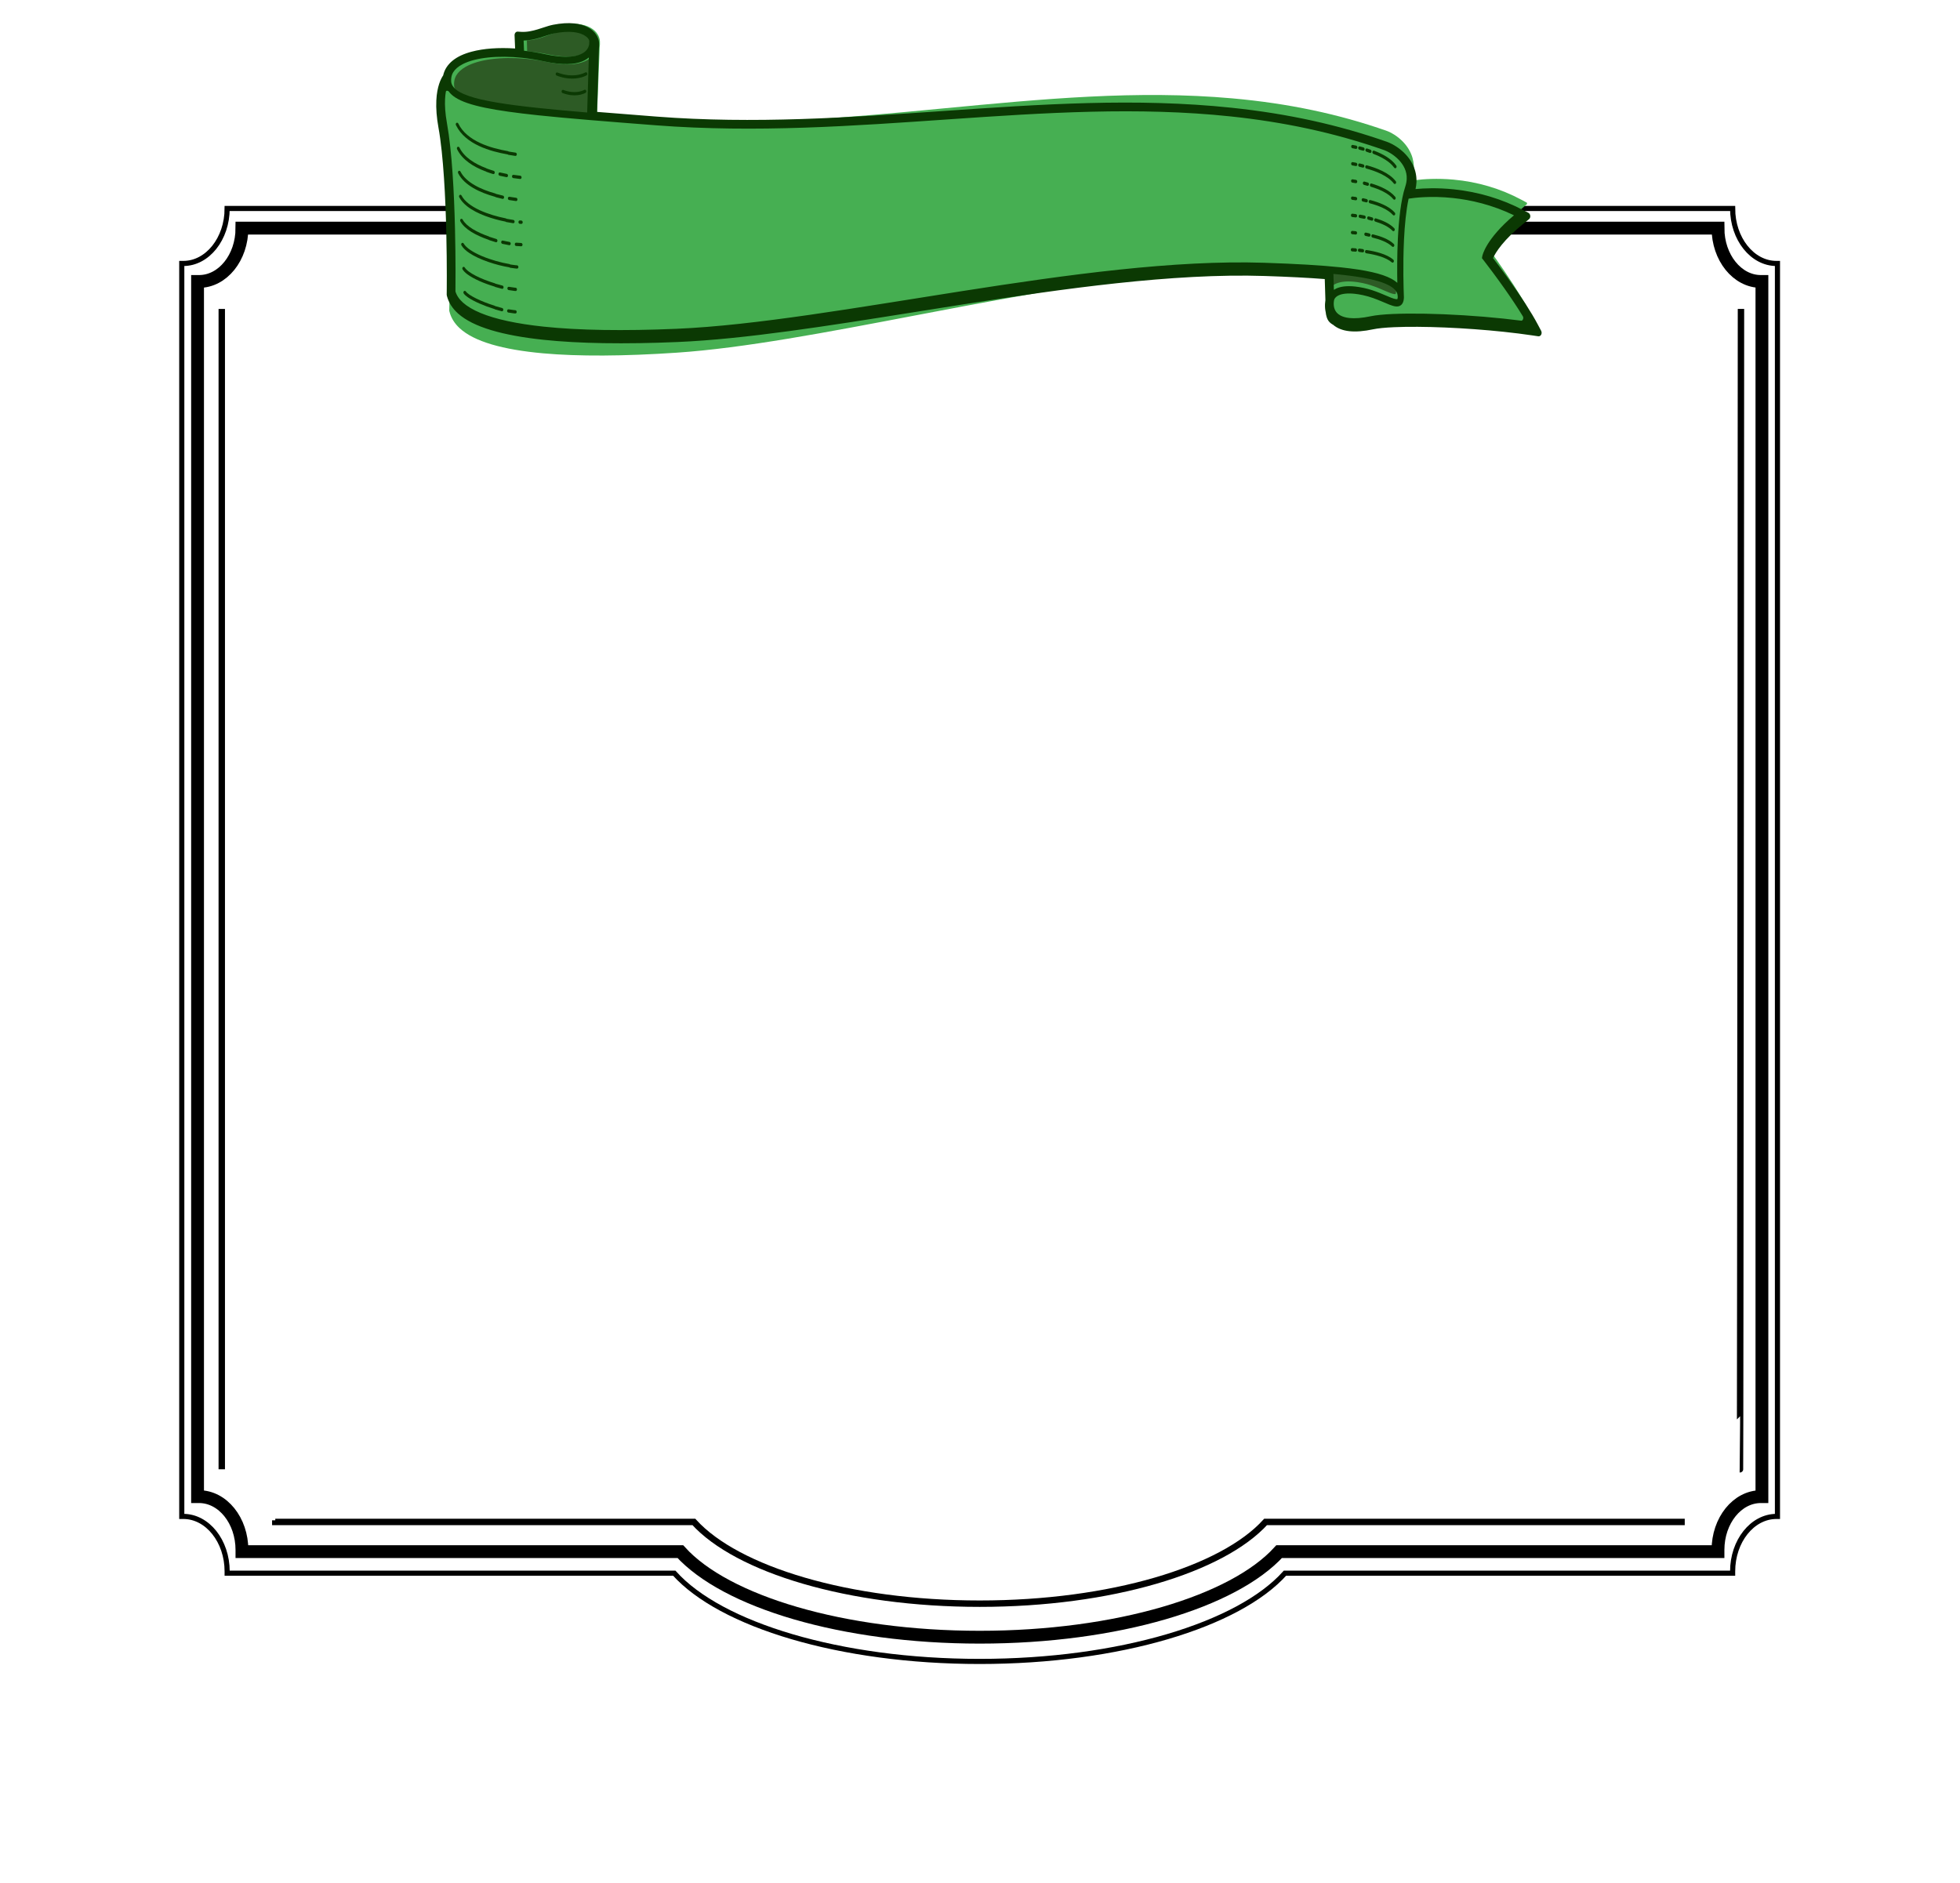 <svg width="306" height="294" viewBox="0 0 306 294" fill="none" xmlns="http://www.w3.org/2000/svg">
<g filter="url(#filter0_d_3213_174)">
<path fill-rule="evenodd" clip-rule="evenodd" d="M285.5 22.02H20.377V257.27H97.785C107.761 266.635 128.71 273.085 152.938 273.085C177.166 273.085 198.115 266.635 208.091 257.27H285.5V22.02Z" fill="white"/>
</g>
<path d="M270.503 245.356C270.503 240.621 273.573 236.769 277.347 236.769C277.398 236.769 277.45 236.769 277.501 236.769V41.135C277.45 41.135 277.398 41.135 277.347 41.135C273.573 41.135 270.503 37.282 270.503 32.547H200.315C192.871 24.692 174.467 19.118 152.94 19.118C131.414 19.118 113.009 24.692 105.582 32.547H35.463C35.463 37.282 32.393 41.135 28.619 41.135C28.533 41.135 28.465 41.135 28.379 41.135V236.769C28.465 236.769 28.533 236.769 28.619 236.769C32.393 236.769 35.463 240.621 35.463 245.356C35.463 245.442 35.463 245.55 35.463 245.636H105.273C112.495 253.685 131.105 259.41 152.94 259.41C174.775 259.41 193.403 253.685 200.607 245.636H270.503C270.503 245.55 270.503 245.442 270.503 245.356Z" stroke="black" stroke-width="0.8" stroke-miterlimit="10"/>
<path d="M268.216 242.008C268.216 237.405 271.219 233.679 274.922 233.679C274.974 233.679 275.025 233.679 275.076 233.679V43.947C275.025 43.947 274.974 43.947 274.922 43.947C271.219 43.947 268.216 40.222 268.216 35.618H199.393C192.124 27.996 174.069 22.578 152.96 22.578C131.851 22.578 113.813 27.996 106.526 35.618H37.772C37.772 40.222 34.769 43.947 31.066 43.947C30.98 43.947 30.912 43.947 30.844 43.947V233.679C30.912 233.679 30.997 233.679 31.066 233.679C34.769 233.679 37.772 237.405 37.772 242.008C37.772 242.094 37.772 242.18 37.772 242.265H106.219C113.301 250.081 131.543 255.626 152.96 255.626C174.376 255.626 192.619 250.059 199.701 242.265H268.216C268.216 242.18 268.216 242.094 268.216 242.008Z" stroke="black" stroke-width="2" stroke-miterlimit="10"/>
<path d="M271.65 229.408C271.702 229.408 271.805 48.237 271.805 48.237" stroke="black" stroke-miterlimit="10"/>
<path d="M42.977 237.371C42.977 237.457 42.977 237.543 42.977 237.629H108.327C115.086 245.076 132.512 250.392 152.958 250.392C173.404 250.392 190.831 245.076 197.589 237.629H263.026" stroke="black" stroke-miterlimit="10"/>
<path d="M34.623 48.237V229.408" stroke="black" stroke-miterlimit="10"/>
<path d="M84.821 55.169C81.628 54.883 78.917 54.414 76.765 53.777C74.511 53.107 72.868 52.271 71.74 51.222C70.93 50.467 70.401 49.594 70.166 48.628L70.143 48.532C70.139 48.516 70.137 48.497 70.137 48.478L70.157 47.571C70.166 47.047 70.179 46.288 70.189 45.35C70.208 43.638 70.224 40.972 70.19 37.992C70.13 32.751 69.904 25.527 69.159 20.874C68.904 19.283 68.812 17.822 68.885 16.532C69.007 14.331 69.586 13.136 69.921 12.62C69.951 12.574 69.973 12.521 69.985 12.464C70.076 12.057 70.225 11.676 70.426 11.332C70.667 10.921 70.99 10.541 71.385 10.202C72.101 9.59 73.029 9.115 74.221 8.752C76.045 8.197 78.355 7.967 80.9 8.085C80.996 8.09 81.089 8.044 81.156 7.96C81.224 7.875 81.261 7.758 81.257 7.638L81.198 5.473C81.196 5.426 81.21 5.381 81.237 5.348C81.264 5.314 81.3 5.297 81.336 5.299L81.853 5.322C82.843 5.368 83.8 5.094 84.524 4.85C84.819 4.751 85.106 4.645 85.386 4.542C85.947 4.334 86.451 4.148 86.938 4.035C88.137 3.759 89.224 3.662 90.168 3.747C90.933 3.815 91.6 4.002 92.15 4.302C92.673 4.587 93.073 4.962 93.338 5.417C93.52 5.73 93.63 6.077 93.657 6.421L93.658 6.507C93.664 6.657 93.669 6.789 93.661 6.93C93.656 7.02 93.647 7.112 93.634 7.206C93.632 7.222 93.631 7.238 93.63 7.254L93.214 17.804C93.204 18.04 93.347 18.241 93.533 18.257C93.536 18.258 93.538 18.258 93.54 18.258C96.328 18.439 99.411 18.624 102.818 18.826C117.931 19.723 132.825 18.303 147.229 16.93C162.835 15.441 177.575 14.035 192.423 15.361C201.147 16.142 209.028 17.804 216.516 20.44C216.798 20.54 217.547 20.849 218.421 21.567C219.282 22.279 219.918 23.113 220.31 24.044C220.639 24.825 220.786 25.694 220.736 26.558C220.717 26.892 220.669 27.235 220.593 27.579C220.562 27.717 220.588 27.865 220.661 27.974C220.722 28.064 220.808 28.119 220.9 28.127C220.92 28.128 220.939 28.128 220.959 28.126C222.27 27.963 224.362 27.817 226.887 28.042C230.683 28.383 234.261 29.44 237.524 31.187L238.326 31.616C238.371 31.641 238.403 31.694 238.408 31.756C238.412 31.817 238.39 31.878 238.349 31.913L237.631 32.534C234.266 35.445 233.012 37.586 232.563 38.603C232.492 38.765 232.511 38.966 232.61 39.103C233.141 39.836 233.973 41.003 234.918 42.396C236.928 45.361 238.439 47.855 239.411 49.808L239.933 50.859C239.96 50.914 239.961 50.983 239.933 51.039C239.906 51.093 239.858 51.123 239.808 51.119L238.822 50.986C237.47 50.803 235.987 50.639 234.413 50.498C228.434 49.962 221.719 49.815 217.304 50.121C215.868 50.219 214.722 50.367 213.991 50.548C212.568 50.898 211.387 51.025 210.385 50.936C209.396 50.848 208.6 50.536 208.022 50.01C207.998 49.987 207.971 49.97 207.943 49.956C207.94 49.954 207.501 49.735 207.298 49.32C207.167 49.051 207.075 48.68 207.04 48.276C207.038 48.257 207.033 48.214 207.029 48.195C206.953 47.824 206.927 47.432 206.95 47.028C206.96 46.85 206.981 46.674 207.013 46.488C207.018 46.455 207.021 46.421 207.021 46.387L206.958 42.847C206.954 42.623 206.815 42.441 206.638 42.425C206.636 42.425 206.633 42.424 206.63 42.424C204.088 42.27 201.034 42.172 197.292 42.127C182.988 41.944 165.576 44.975 150.378 47.83C147.855 48.303 145.341 48.783 142.846 49.259C129.119 51.88 116.155 54.355 105.665 55.065C97.339 55.626 90.326 55.661 84.821 55.169Z" fill="#46AF52"/>
<path d="M84.734 5.808C85.637 5.503 86.44 5.159 87.063 5.018C88.261 4.742 89.24 4.678 90.017 4.748C90.952 4.831 91.592 5.109 91.978 5.413C92.172 5.565 92.301 5.721 92.38 5.857C92.454 5.983 92.48 6.084 92.488 6.158L92.467 6.697C92.437 6.882 92.382 7.075 92.29 7.268C92.09 7.681 91.719 8.117 90.982 8.438C90.246 8.756 89.146 8.939 87.564 8.795C86.95 8.741 86.263 8.637 85.499 8.477C84.448 8.257 83.373 8.098 82.301 7.994L82.255 6.315C83.139 6.277 83.976 6.062 84.734 5.808Z" fill="#2D5B25"/>
<path d="M70.921 12.685L70.924 12.666C70.969 12.349 71.07 12.06 71.234 11.776C71.522 11.283 72.02 10.817 72.701 10.43C73.72 9.846 75.133 9.438 76.744 9.231C78.356 9.021 80.168 9.004 82.002 9.168C83.119 9.268 84.244 9.436 85.338 9.666C86.129 9.832 86.845 9.94 87.493 9.999C89.718 10.196 91.156 9.814 92.093 9.12C92.195 9.044 92.289 8.962 92.378 8.878L92.019 17.962C89.177 17.772 86.66 17.585 84.451 17.387C79.229 16.922 75.697 16.387 73.554 15.632C72.482 15.258 71.767 14.824 71.371 14.385C71.171 14.165 71.049 13.952 70.975 13.734C70.901 13.515 70.871 13.282 70.886 12.999C70.892 12.9 70.904 12.796 70.921 12.685Z" fill="#2D5B25"/>
<path d="M207.972 41.978C208.352 42.007 208.722 42.037 209.078 42.069C212.436 42.367 214.755 42.828 216.165 43.457C216.871 43.768 217.34 44.122 217.605 44.467C217.856 44.8 217.945 45.094 217.949 45.483C217.95 45.52 217.951 45.541 217.951 45.554L217.949 45.611C217.942 45.737 217.924 45.818 217.911 45.858L217.894 45.897C217.893 45.9 217.833 45.932 217.69 45.918C217.519 45.904 217.254 45.828 216.933 45.703C215.962 45.329 214.49 44.555 212.695 44.187C212.196 44.084 211.736 44.017 211.315 43.979C210.012 43.864 209.062 44.029 208.37 44.384C208.243 44.45 208.128 44.524 208.018 44.604L207.972 41.978Z" fill="#2D5B25"/>
<path d="M240.606 51.647L240.071 50.64C239.065 48.751 237.511 46.341 235.452 43.476C234.476 42.12 233.619 40.985 233.093 40.299C233.489 39.437 234.673 37.47 237.999 34.796L238.712 34.223C238.855 34.108 238.932 33.907 238.912 33.7C238.891 33.494 238.778 33.312 238.615 33.227L237.806 32.803C234.481 31.062 230.844 29.972 226.997 29.565C224.445 29.296 222.331 29.39 220.997 29.518C221.075 29.168 221.124 28.819 221.14 28.474C221.184 27.581 221.012 26.678 220.643 25.863C220.211 24.911 219.525 24.057 218.602 23.324C217.678 22.594 216.884 22.268 216.584 22.162C209.024 19.498 201.083 17.753 192.306 16.825C177.383 15.252 162.611 16.271 146.972 17.351C132.559 18.345 117.655 19.374 102.517 18.205C99.099 17.942 96.007 17.7 93.212 17.47L93.508 7.488C93.521 7.387 93.531 7.288 93.535 7.191C93.543 7.04 93.536 6.9 93.528 6.75L93.524 6.64C93.487 6.241 93.35 5.84 93.126 5.479C92.817 4.982 92.364 4.572 91.779 4.26C91.188 3.945 90.479 3.743 89.673 3.658C88.697 3.555 87.58 3.625 86.351 3.866C85.851 3.965 85.337 4.134 84.794 4.313C84.508 4.407 84.215 4.504 83.913 4.593C83.214 4.801 82.289 5.033 81.344 4.972L80.827 4.939C80.694 4.93 80.564 4.987 80.471 5.097C80.378 5.207 80.329 5.36 80.336 5.517L80.42 7.569C77.835 7.401 75.5 7.571 73.638 8.068C72.406 8.397 71.445 8.845 70.699 9.438C70.275 9.776 69.928 10.162 69.669 10.582C69.447 10.943 69.285 11.344 69.188 11.775C68.85 12.268 68.223 13.469 68.121 15.685C68.06 16.941 68.171 18.363 68.452 19.913C69.245 24.302 69.554 31.122 69.673 36.07C69.74 38.887 69.755 41.408 69.756 43.026C69.757 43.913 69.753 44.63 69.749 45.124L69.741 45.885L69.739 45.979C69.738 46.041 69.746 46.105 69.762 46.166L69.787 46.256C70.056 47.262 70.639 48.171 71.521 48.958C72.703 50.01 74.401 50.86 76.714 51.556C78.899 52.211 81.64 52.716 84.861 53.056C90.399 53.641 97.443 53.757 105.796 53.401C116.322 52.951 129.297 50.881 143.035 48.689C145.529 48.291 148.043 47.89 150.567 47.495C165.756 45.116 183.159 42.617 197.474 43.093C201.22 43.215 204.286 43.373 206.825 43.572L206.927 46.925C206.894 47.118 206.873 47.304 206.864 47.493C206.844 47.92 206.88 48.337 206.969 48.728C206.973 48.75 207.017 49.386 207.293 49.915C207.569 50.444 208.12 50.703 208.12 50.703C208.759 51.26 209.62 51.6 210.678 51.712C211.715 51.82 212.925 51.724 214.38 51.416C215.097 51.263 216.227 51.149 217.648 51.087C222.058 50.891 228.774 51.174 234.759 51.806C236.328 51.972 237.813 52.158 239.172 52.36L240.175 52.509C240.352 52.528 240.521 52.43 240.614 52.252C240.708 52.069 240.706 51.834 240.606 51.647ZM84.227 5.902C85.128 5.633 85.929 5.324 86.552 5.203C87.75 4.968 88.73 4.928 89.51 5.011C90.448 5.109 91.093 5.386 91.484 5.682C91.68 5.83 91.811 5.981 91.892 6.111C91.967 6.232 91.994 6.328 92.003 6.399L91.988 6.908C91.96 7.083 91.907 7.265 91.817 7.445C91.621 7.832 91.255 8.237 90.519 8.526C89.786 8.811 88.685 8.961 87.097 8.791C86.481 8.727 85.792 8.614 85.023 8.447C83.968 8.215 82.888 8.042 81.813 7.921L81.747 6.33C82.633 6.313 83.47 6.127 84.227 5.902ZM70.461 12.122L70.464 12.105C70.505 11.805 70.603 11.533 70.765 11.268C71.047 10.807 71.541 10.377 72.219 10.025C73.234 9.493 74.646 9.137 76.259 8.974C77.872 8.81 79.688 8.832 81.529 9.027C82.649 9.145 83.778 9.328 84.878 9.569C85.673 9.743 86.392 9.86 87.042 9.93C89.275 10.163 90.712 9.832 91.643 9.195C91.745 9.125 91.838 9.049 91.926 8.972L91.67 17.567C88.818 17.327 86.293 17.096 84.077 16.862C78.837 16.31 75.291 15.729 73.134 14.968C72.055 14.592 71.333 14.166 70.931 13.741C70.728 13.529 70.604 13.325 70.526 13.116C70.45 12.907 70.418 12.686 70.43 12.418C70.434 12.325 70.445 12.226 70.461 12.122ZM197.387 41.028C183.372 40.566 166.609 42.884 150.252 45.445C133.899 48.007 117.949 50.813 105.617 51.337C97.308 51.693 90.333 51.577 84.863 50.999C80.66 50.555 77.344 49.835 75.016 48.864C73.852 48.38 72.937 47.833 72.286 47.25C71.656 46.686 71.283 46.104 71.106 45.503C71.115 44.804 71.156 40.722 71.035 35.724C70.902 30.231 70.577 23.663 69.783 19.254C69.5 17.689 69.436 16.45 69.483 15.486C69.504 15.042 69.549 14.656 69.607 14.322C69.645 14.104 69.943 14.127 70.079 14.307C70.338 14.651 70.674 14.952 71.08 15.215C72.111 15.88 73.612 16.377 75.727 16.82C77.841 17.259 80.569 17.635 84.022 18C88.716 18.496 94.75 18.972 102.389 19.562C133.703 21.969 163.319 15.127 192.144 18.179C200.194 19.03 208.182 20.648 216.134 23.45C216.624 23.62 217.583 24.138 218.346 24.925C218.73 25.318 219.067 25.777 219.295 26.282C219.523 26.79 219.648 27.339 219.619 27.969C219.601 28.326 219.533 28.713 219.395 29.134C218.696 31.265 218.383 34.34 218.236 37.331C218.111 39.922 218.121 42.438 218.153 44.159C217.9 43.935 217.61 43.733 217.272 43.548C215.703 42.699 213.175 42.151 209.339 41.742C206.246 41.415 202.31 41.191 197.387 41.028ZM208.174 42.77C208.555 42.805 208.926 42.841 209.283 42.879C212.652 43.232 214.983 43.718 216.403 44.344C217.114 44.654 217.588 44.999 217.858 45.331C218.114 45.651 218.206 45.932 218.215 46.301C218.216 46.335 218.217 46.355 218.218 46.368L218.216 46.422C218.21 46.541 218.193 46.617 218.181 46.655L218.164 46.691C218.163 46.695 218.104 46.723 217.96 46.707C217.788 46.69 217.522 46.612 217.199 46.487C216.221 46.113 214.737 45.348 212.933 44.962C212.432 44.854 211.97 44.78 211.548 44.736C210.24 44.598 209.29 44.735 208.6 45.057C208.474 45.116 208.359 45.184 208.249 45.257L208.174 42.77ZM237.501 50.07C236.608 49.954 235.691 49.846 234.76 49.748C230.647 49.313 226.267 49.051 222.515 48.981C220.639 48.946 218.92 48.96 217.467 49.024C216.013 49.088 214.83 49.202 214 49.377C212.583 49.678 211.496 49.74 210.679 49.654C210.081 49.59 209.629 49.448 209.294 49.27C208.79 49.002 208.543 48.673 208.395 48.333C208.248 47.993 208.21 47.616 208.226 47.292C208.234 47.126 208.256 46.974 208.28 46.861L208.28 46.861L208.281 46.86C208.327 46.648 208.486 46.358 208.981 46.12C209.472 45.886 210.286 45.743 211.494 45.871C211.885 45.913 212.316 45.981 212.792 46.084C213.91 46.324 214.91 46.724 215.761 47.084C216.187 47.265 216.576 47.435 216.929 47.571C217.284 47.706 217.599 47.81 217.905 47.844C218.055 47.86 218.204 47.858 218.355 47.821C218.581 47.772 218.818 47.612 218.96 47.363C219.105 47.117 219.162 46.831 219.177 46.523L219.181 46.405L219.156 46.404L219.181 46.404L219.178 46.363L219.18 46.364C219.18 46.364 219.177 46.298 219.172 46.17C219.136 45.278 219.004 41.423 219.196 37.431C219.304 35.157 219.527 32.835 219.915 31.018C220.778 30.88 223.381 30.552 226.834 30.918C229.617 31.212 232.95 31.968 236.363 33.614C231.948 37.368 231.442 39.85 231.414 40.021L231.364 40.311L231.538 40.533C231.538 40.533 231.613 40.629 231.752 40.808C232.237 41.435 233.485 43.069 234.867 45.027C235.839 46.403 236.875 47.94 237.756 49.393C237.915 49.654 237.741 50.101 237.501 50.07Z" fill="#0B3903"/>
<path d="M74.79 22.792C76.285 23.491 77.923 23.877 79.256 24.11C79.261 24.111 79.266 24.109 79.271 24.109C79.302 24.142 79.338 24.168 79.382 24.175C79.769 24.243 80.13 24.298 80.454 24.344C80.572 24.36 80.676 24.259 80.686 24.119C80.697 23.977 80.609 23.849 80.491 23.832C80.17 23.787 79.812 23.732 79.43 23.665C79.425 23.664 79.42 23.666 79.414 23.666C79.383 23.634 79.347 23.608 79.304 23.6C77.989 23.37 76.379 22.989 74.934 22.312C73.487 21.636 72.218 20.664 71.552 19.29C71.492 19.166 71.36 19.121 71.258 19.19C71.156 19.259 71.123 19.415 71.184 19.54C71.933 21.076 73.296 22.091 74.79 22.792Z" fill="#0B3903"/>
<path d="M73.213 25.411C73.987 25.974 74.883 26.412 75.801 26.756C75.815 26.761 75.829 26.759 75.844 26.761C75.867 26.787 75.895 26.81 75.927 26.822C76.278 26.953 76.631 27.071 76.983 27.176C77.099 27.211 77.213 27.125 77.238 26.986C77.263 26.847 77.189 26.705 77.073 26.671C76.729 26.568 76.383 26.453 76.042 26.325C76.028 26.32 76.013 26.322 75.999 26.32C75.976 26.294 75.948 26.272 75.916 26.26C75.022 25.925 74.157 25.5 73.425 24.967C72.694 24.435 72.099 23.796 71.728 23.041C71.666 22.916 71.534 22.872 71.433 22.942C71.331 23.013 71.299 23.172 71.361 23.297C71.783 24.155 72.439 24.847 73.213 25.411Z" fill="#0B3903"/>
<path d="M73.913 29.37C74.936 29.964 76.118 30.401 77.262 30.72C77.273 30.723 77.282 30.72 77.292 30.721C77.319 30.75 77.35 30.774 77.388 30.785C77.75 30.885 78.107 30.974 78.454 31.052C78.571 31.078 78.68 30.985 78.699 30.845C78.716 30.704 78.636 30.569 78.519 30.543C78.178 30.466 77.826 30.379 77.472 30.28C77.462 30.277 77.452 30.28 77.441 30.279C77.414 30.25 77.383 30.226 77.346 30.215C76.223 29.903 75.067 29.474 74.089 28.905C73.11 28.337 72.314 27.628 71.892 26.789C71.829 26.665 71.697 26.623 71.597 26.694C71.496 26.766 71.465 26.924 71.528 27.048C72.024 28.026 72.892 28.775 73.913 29.37Z" fill="#0B3903"/>
<path d="M75.772 33.723C76.821 34.115 77.921 34.405 78.908 34.601C78.915 34.602 78.921 34.6 78.927 34.6C78.958 34.632 78.993 34.657 79.035 34.666C79.412 34.742 79.774 34.803 80.11 34.851C80.228 34.867 80.332 34.767 80.342 34.626C80.353 34.485 80.265 34.357 80.147 34.34C79.818 34.293 79.463 34.232 79.092 34.159C79.086 34.158 79.08 34.16 79.073 34.16C79.043 34.128 79.008 34.103 78.966 34.094C77.671 33.837 76.178 33.415 74.89 32.817C74.247 32.518 73.654 32.175 73.167 31.791C72.678 31.408 72.295 30.985 72.06 30.535C71.996 30.412 71.863 30.373 71.764 30.445C71.664 30.518 71.635 30.676 71.699 30.798C71.983 31.34 72.416 31.807 72.94 32.219C73.726 32.836 74.723 33.33 75.772 33.723Z" fill="#0B3903"/>
<path d="M76.222 37.419C76.235 37.424 76.249 37.422 76.262 37.424C76.286 37.45 76.314 37.473 76.349 37.485L76.348 37.484C76.698 37.606 77.052 37.718 77.404 37.819C77.52 37.853 77.634 37.767 77.658 37.628C77.682 37.489 77.607 37.349 77.491 37.316C77.145 37.216 76.798 37.107 76.455 36.987C76.442 36.983 76.429 36.985 76.415 36.983C76.391 36.957 76.363 36.934 76.329 36.922C75.407 36.601 74.519 36.208 73.793 35.759C73.066 35.311 72.506 34.799 72.23 34.283C72.164 34.162 72.031 34.125 71.933 34.2C71.834 34.275 71.808 34.435 71.873 34.557C72.226 35.205 72.845 35.744 73.607 36.219C74.37 36.69 75.281 37.091 76.222 37.419Z" fill="#0B3903"/>
<path d="M76.213 40.889C77.322 41.274 78.486 41.569 79.503 41.738C79.508 41.739 79.513 41.736 79.517 41.737C79.549 41.77 79.586 41.796 79.629 41.803C79.906 41.849 80.171 41.886 80.423 41.912C80.522 41.923 80.619 41.932 80.713 41.939C80.831 41.949 80.93 41.841 80.934 41.7C80.938 41.56 80.846 41.438 80.727 41.429C80.636 41.422 80.543 41.413 80.447 41.403C80.204 41.377 79.945 41.342 79.675 41.297C79.67 41.295 79.666 41.298 79.661 41.298C79.629 41.265 79.593 41.239 79.549 41.232C78.223 41.011 76.627 40.568 75.262 39.993C74.58 39.706 73.956 39.386 73.455 39.048C72.954 38.712 72.579 38.354 72.393 38.027C72.325 37.908 72.191 37.876 72.094 37.953C71.997 38.03 71.974 38.188 72.042 38.307L72.042 38.306C72.297 38.747 72.721 39.132 73.254 39.492C74.053 40.03 75.105 40.503 76.213 40.889Z" fill="#0B3903"/>
<path d="M72.97 42.83C73.457 43.193 74.1 43.545 74.827 43.87C75.555 44.194 76.365 44.491 77.181 44.737C77.192 44.741 77.204 44.738 77.214 44.739C77.241 44.768 77.27 44.791 77.307 44.802C77.662 44.91 78.018 45.007 78.369 45.093C78.485 45.122 78.596 45.032 78.617 44.893C78.636 44.754 78.558 44.617 78.442 44.589C78.098 44.505 77.748 44.409 77.399 44.303C77.388 44.3 77.377 44.303 77.365 44.301C77.339 44.273 77.309 44.249 77.273 44.239C76.204 43.916 75.143 43.504 74.288 43.064C73.861 42.845 73.485 42.618 73.188 42.396C72.891 42.175 72.673 41.954 72.563 41.772C72.491 41.656 72.357 41.628 72.262 41.71C72.168 41.792 72.149 41.952 72.22 42.069C72.389 42.34 72.646 42.586 72.97 42.83Z" fill="#0B3903"/>
<path d="M214.417 24.025C215.032 24.259 215.672 24.553 216.244 24.912C216.817 25.272 217.32 25.697 217.665 26.18C217.744 26.291 217.88 26.306 217.968 26.213C218.057 26.121 218.065 25.956 217.986 25.846C217.585 25.287 217.036 24.831 216.432 24.451C215.827 24.072 215.166 23.77 214.534 23.529C214.42 23.485 214.301 23.561 214.269 23.698C214.237 23.836 214.303 23.982 214.417 24.025Z" fill="#0B3903"/>
<path d="M213.397 25.812C213.281 25.78 213.168 25.868 213.146 26.007C213.123 26.147 213.199 26.285 213.316 26.317L213.316 26.316C214.023 26.509 214.868 26.788 215.65 27.174C216.433 27.558 217.15 28.052 217.6 28.642C217.682 28.749 217.818 28.758 217.903 28.663C217.989 28.568 217.993 28.404 217.911 28.298C217.384 27.613 216.616 27.098 215.801 26.695C214.985 26.294 214.12 26.008 213.397 25.812Z" fill="#0B3903"/>
<path d="M216.142 29.451C215.489 29.11 214.782 28.851 214.128 28.655C214.012 28.62 213.898 28.705 213.873 28.843C213.848 28.982 213.922 29.123 214.037 29.157C214.675 29.349 215.362 29.601 215.983 29.925C216.604 30.248 217.159 30.645 217.534 31.104C217.618 31.208 217.754 31.212 217.837 31.113C217.92 31.014 217.919 30.85 217.834 30.746C217.395 30.211 216.795 29.791 216.142 29.451Z" fill="#0B3903"/>
<path d="M216 31.963C215.325 31.645 214.599 31.411 213.939 31.237C213.822 31.206 213.71 31.295 213.688 31.434C213.667 31.573 213.744 31.712 213.86 31.742C214.505 31.911 215.212 32.14 215.856 32.443C216.499 32.745 217.079 33.123 217.469 33.567C217.556 33.667 217.692 33.665 217.772 33.563C217.852 33.46 217.846 33.297 217.758 33.197C217.3 32.678 216.675 32.281 216 31.963Z" fill="#0B3903"/>
<path d="M214.809 34.097C214.693 34.062 214.578 34.145 214.553 34.284C214.527 34.423 214.601 34.564 214.716 34.599C215.749 34.912 216.798 35.388 217.402 36.03C217.493 36.126 217.628 36.118 217.705 36.012C217.781 35.905 217.77 35.741 217.679 35.645C216.968 34.899 215.873 34.424 214.809 34.097Z" fill="#0B3903"/>
<path d="M216.115 37.16C215.55 36.917 214.938 36.731 214.355 36.591C214.238 36.563 214.127 36.654 214.108 36.793C214.088 36.933 214.167 37.069 214.283 37.097C214.853 37.234 215.445 37.413 215.982 37.646C216.519 37.877 216.999 38.161 217.341 38.493C217.435 38.584 217.569 38.569 217.642 38.459C217.714 38.35 217.697 38.187 217.604 38.096C217.201 37.707 216.681 37.404 216.115 37.16Z" fill="#0B3903"/>
<path d="M215.549 39.533C214.8 39.293 214.013 39.14 213.344 39.04C213.227 39.022 213.123 39.122 213.111 39.262C213.1 39.401 213.187 39.529 213.305 39.547L213.305 39.547C213.959 39.645 214.73 39.796 215.45 40.026C216.169 40.254 216.838 40.566 217.281 40.958C217.377 41.043 217.511 41.02 217.579 40.908C217.647 40.795 217.624 40.636 217.528 40.55C217.007 40.092 216.297 39.772 215.549 39.533Z" fill="#0B3903"/>
<path d="M211.145 23.145C211.145 23.145 211.155 23.147 211.179 23.151C211.249 23.163 211.421 23.195 211.667 23.249C211.784 23.276 211.893 23.182 211.911 23.04C211.929 22.899 211.848 22.763 211.731 22.737C211.396 22.662 211.192 22.629 211.189 22.628C211.071 22.608 210.966 22.708 210.953 22.851C210.941 22.993 211.027 23.125 211.145 23.145Z" fill="#0B3903"/>
<path d="M212.224 23.369C212.398 23.415 212.587 23.467 212.787 23.526C212.904 23.561 213.018 23.476 213.042 23.336C213.067 23.196 212.993 23.054 212.877 23.02C212.673 22.959 212.479 22.906 212.302 22.86C212.185 22.829 212.073 22.918 212.052 23.059C212.03 23.2 212.107 23.338 212.224 23.369Z" fill="#0B3903"/>
<path d="M213.337 23.691L213.337 23.69C213.504 23.747 213.676 23.808 213.85 23.874C213.964 23.918 214.083 23.842 214.115 23.704C214.147 23.566 214.081 23.419 213.966 23.375C213.788 23.308 213.611 23.244 213.439 23.186C213.324 23.147 213.208 23.229 213.179 23.368C213.151 23.507 213.222 23.652 213.337 23.691Z" fill="#0B3903"/>
<path d="M211.178 25.313C211.06 25.295 210.956 25.397 210.945 25.54C210.935 25.683 211.022 25.813 211.14 25.83C211.14 25.83 211.151 25.832 211.175 25.836C211.244 25.847 211.417 25.875 211.664 25.925C211.781 25.949 211.89 25.853 211.905 25.712C211.921 25.569 211.839 25.435 211.721 25.412C211.385 25.343 211.181 25.313 211.178 25.313Z" fill="#0B3903"/>
<path d="M212.298 25.523C212.181 25.495 212.07 25.587 212.051 25.728C212.032 25.869 212.11 26.007 212.227 26.035C212.39 26.075 212.566 26.119 212.751 26.169C212.868 26.201 212.98 26.113 213.003 25.973C213.026 25.832 212.949 25.692 212.833 25.661C212.643 25.608 212.464 25.564 212.298 25.523Z" fill="#0B3903"/>
<path d="M211.132 28.515C211.132 28.515 211.143 28.516 211.166 28.52C211.237 28.53 211.41 28.555 211.656 28.6C211.774 28.621 211.881 28.523 211.895 28.381C211.909 28.239 211.825 28.106 211.707 28.084C211.37 28.023 211.166 27.997 211.164 27.997C211.045 27.982 210.942 28.085 210.933 28.229C210.925 28.372 211.014 28.5 211.132 28.515Z" fill="#0B3903"/>
<path d="M212.947 28.862C213.115 28.907 213.289 28.955 213.467 29.01C213.583 29.044 213.698 28.959 213.723 28.82C213.748 28.679 213.674 28.537 213.558 28.503C213.375 28.447 213.197 28.398 213.025 28.352C212.908 28.321 212.796 28.41 212.774 28.551C212.753 28.692 212.83 28.831 212.947 28.862Z" fill="#0B3903"/>
<path d="M211.16 31.204C211.23 31.213 211.404 31.234 211.65 31.274C211.768 31.293 211.874 31.193 211.885 31.05C211.897 30.908 211.811 30.776 211.693 30.758C211.357 30.704 211.153 30.682 211.15 30.682C211.031 30.669 210.93 30.775 210.923 30.918C210.917 31.061 211.007 31.188 211.125 31.2C211.125 31.2 211.137 31.202 211.16 31.204Z" fill="#0B3903"/>
<path d="M213.541 31.396C213.563 31.255 213.486 31.116 213.369 31.086C213.184 31.036 213.005 30.993 212.833 30.953C212.716 30.927 212.606 31.02 212.588 31.162C212.569 31.303 212.649 31.44 212.767 31.467L212.767 31.466C212.935 31.505 213.11 31.548 213.291 31.595C213.408 31.625 213.52 31.536 213.541 31.396Z" fill="#0B3903"/>
<path d="M211.149 33.888C211.168 33.89 211.197 33.893 211.235 33.897C211.326 33.907 211.466 33.922 211.645 33.947C211.763 33.964 211.867 33.861 211.877 33.719C211.886 33.576 211.798 33.446 211.68 33.43C211.497 33.405 211.353 33.388 211.26 33.378C211.181 33.37 211.137 33.366 211.136 33.366C211.017 33.356 210.918 33.464 210.913 33.608C210.909 33.751 211.001 33.875 211.12 33.885C211.12 33.885 211.129 33.885 211.149 33.888Z" fill="#0B3903"/>
<path d="M212.307 34.029C212.513 34.065 212.737 34.109 212.973 34.16C213.09 34.185 213.2 34.092 213.217 33.951C213.234 33.81 213.153 33.675 213.036 33.649C212.794 33.597 212.565 33.553 212.355 33.517C212.238 33.496 212.131 33.594 212.118 33.735C212.105 33.877 212.189 34.008 212.307 34.029Z" fill="#0B3903"/>
<path d="M214.143 34.451C214.259 34.487 214.374 34.402 214.4 34.262C214.425 34.123 214.352 33.98 214.236 33.945C214.057 33.889 213.878 33.839 213.702 33.793C213.586 33.762 213.473 33.851 213.452 33.992C213.43 34.133 213.507 34.272 213.624 34.303C213.795 34.348 213.969 34.397 214.143 34.451Z" fill="#0B3903"/>
<path d="M211.115 36.57C211.115 36.57 211.152 36.572 211.221 36.578C211.291 36.584 211.393 36.593 211.522 36.607C211.56 36.611 211.599 36.615 211.64 36.621C211.759 36.635 211.861 36.531 211.87 36.388C211.878 36.245 211.789 36.117 211.67 36.103C211.626 36.097 211.584 36.093 211.546 36.089C211.283 36.06 211.126 36.05 211.124 36.05C211.006 36.042 210.907 36.153 210.905 36.297C210.902 36.44 210.996 36.562 211.115 36.57Z" fill="#0B3903"/>
<path d="M213.959 36.745C213.978 36.604 213.899 36.467 213.783 36.439C213.6 36.395 213.42 36.355 213.245 36.319C213.128 36.294 213.019 36.39 213.003 36.532C212.987 36.674 213.069 36.809 213.187 36.833C213.358 36.868 213.533 36.908 213.712 36.95C213.828 36.978 213.939 36.887 213.959 36.745Z" fill="#0B3903"/>
<path d="M211.653 38.775C211.316 38.744 211.111 38.735 211.109 38.735C210.99 38.73 210.893 38.842 210.893 38.986C210.892 39.129 210.988 39.25 211.107 39.255C211.107 39.255 211.155 39.257 211.246 39.263C211.337 39.269 211.47 39.279 211.634 39.294C211.753 39.304 211.853 39.197 211.858 39.053C211.863 38.91 211.772 38.785 211.653 38.775Z" fill="#0B3903"/>
<path d="M212.771 38.89C212.58 38.861 212.399 38.836 212.23 38.816C212.112 38.801 212.009 38.906 212.002 39.048C211.993 39.192 212.083 39.319 212.201 39.334C212.366 39.354 212.544 39.378 212.732 39.406C212.85 39.424 212.954 39.323 212.965 39.18C212.976 39.037 212.889 38.907 212.771 38.89Z" fill="#0B3903"/>
<path d="M86.912 11.805C87.561 12.053 88.158 12.185 88.692 12.241C90.476 12.428 91.562 11.773 91.585 11.759C91.689 11.695 91.727 11.543 91.67 11.42C91.613 11.295 91.483 11.246 91.38 11.308C91.371 11.314 90.368 11.912 88.716 11.738C88.213 11.685 87.648 11.56 87.032 11.325C86.918 11.281 86.799 11.354 86.766 11.487C86.734 11.619 86.799 11.761 86.912 11.805Z" fill="#0B3903"/>
<path d="M91.223 14.033C91.198 14.048 90.447 14.485 89.22 14.355C88.84 14.315 88.414 14.221 87.948 14.042C87.835 13.999 87.716 14.071 87.683 14.204C87.649 14.338 87.715 14.481 87.828 14.524C88.326 14.715 88.785 14.817 89.196 14.86C90.568 15.005 91.405 14.499 91.429 14.486C91.532 14.422 91.57 14.27 91.513 14.144C91.456 14.02 91.326 13.97 91.223 14.033Z" fill="#0B3903"/>
<path d="M78.071 26.928C77.954 26.901 77.844 26.991 77.824 27.13C77.805 27.27 77.884 27.406 78.001 27.433C78.368 27.521 78.727 27.597 79.07 27.661C79.187 27.684 79.295 27.588 79.309 27.447C79.324 27.307 79.241 27.175 79.123 27.153C78.786 27.089 78.432 27.015 78.071 26.928Z" fill="#0B3903"/>
<path d="M79.936 27.523C79.925 27.663 80.012 27.791 80.13 27.808C80.54 27.868 80.904 27.912 81.205 27.945C81.323 27.958 81.424 27.854 81.431 27.713C81.438 27.572 81.348 27.448 81.23 27.435C80.933 27.403 80.573 27.359 80.168 27.299C80.05 27.282 79.946 27.382 79.936 27.523Z" fill="#0B3903"/>
<path d="M79.528 30.724C79.411 30.704 79.305 30.801 79.292 30.941C79.278 31.081 79.363 31.211 79.48 31.232C79.868 31.299 80.23 31.352 80.556 31.392C80.674 31.406 80.777 31.304 80.785 31.163C80.793 31.023 80.704 30.896 80.586 30.882C80.266 30.843 79.91 30.791 79.528 30.724Z" fill="#0B3903"/>
<path d="M80.942 34.669C80.939 34.814 81.033 34.938 81.152 34.946L81.153 34.945C81.235 34.951 81.315 34.955 81.391 34.958C81.51 34.963 81.606 34.85 81.606 34.705C81.606 34.56 81.51 34.438 81.391 34.434C81.319 34.431 81.242 34.427 81.162 34.421C81.043 34.413 80.945 34.524 80.942 34.669Z" fill="#0B3903"/>
<path d="M81.359 37.939C81.136 37.936 80.878 37.921 80.594 37.891C80.476 37.879 80.375 37.985 80.369 38.127C80.362 38.269 80.453 38.393 80.572 38.406C80.865 38.436 81.132 38.452 81.368 38.455C81.487 38.457 81.581 38.342 81.578 38.2C81.576 38.057 81.477 37.941 81.359 37.939Z" fill="#0B3903"/>
<path d="M78.494 37.562C78.377 37.535 78.267 37.626 78.248 37.766C78.229 37.905 78.308 38.041 78.426 38.068L78.426 38.068C78.795 38.153 79.155 38.226 79.498 38.286C79.615 38.306 79.721 38.209 79.735 38.069C79.748 37.928 79.663 37.797 79.546 37.777C79.21 37.718 78.857 37.646 78.494 37.562Z" fill="#0B3903"/>
<path d="M79.403 45.289C79.711 45.345 80.008 45.388 80.29 45.418C80.357 45.425 80.423 45.431 80.487 45.437C80.606 45.447 80.705 45.34 80.71 45.199C80.715 45.058 80.623 44.935 80.504 44.925C80.442 44.92 80.379 44.914 80.314 44.907C80.042 44.878 79.753 44.836 79.453 44.782C79.336 44.761 79.229 44.858 79.216 44.997C79.202 45.138 79.286 45.268 79.403 45.289Z" fill="#0B3903"/>
<path d="M78.4 48.095C78.055 48.009 77.706 47.91 77.359 47.803C77.347 47.799 77.336 47.802 77.325 47.801C77.299 47.772 77.269 47.749 77.233 47.737C76.181 47.412 75.15 47.004 74.329 46.597C73.919 46.394 73.562 46.191 73.284 46.002C73.007 45.814 72.808 45.631 72.727 45.509C72.65 45.398 72.515 45.378 72.425 45.467C72.334 45.556 72.323 45.717 72.399 45.829C72.55 46.044 72.78 46.239 73.081 46.446C73.533 46.754 74.144 47.075 74.845 47.384C75.546 47.692 76.336 47.986 77.138 48.236C77.15 48.239 77.161 48.236 77.173 48.238C77.199 48.266 77.229 48.289 77.265 48.3C77.618 48.409 77.973 48.51 78.325 48.598C78.442 48.628 78.553 48.538 78.574 48.4C78.594 48.261 78.517 48.125 78.4 48.095Z" fill="#0B3903"/>
<path d="M80.46 48.434C80.381 48.428 80.301 48.421 80.219 48.412C79.962 48.385 79.69 48.345 79.411 48.294C79.293 48.273 79.187 48.369 79.173 48.509C79.158 48.649 79.242 48.78 79.36 48.801C79.647 48.853 79.927 48.894 80.195 48.923C80.279 48.932 80.363 48.94 80.446 48.946C80.564 48.955 80.663 48.849 80.667 48.708C80.671 48.566 80.578 48.444 80.46 48.434Z" fill="#0B3903"/>
<defs>
<filter id="filter0_d_3213_174" x="0.377" y="2.02" width="305.123" height="291.065" filterUnits="userSpaceOnUse" color-interpolation-filters="sRGB">
<feFlood flood-opacity="0" result="BackgroundImageFix"/>
<feColorMatrix in="SourceAlpha" type="matrix" values="0 0 0 0 0 0 0 0 0 0 0 0 0 0 0 0 0 0 127 0" result="hardAlpha"/>
<feOffset/>
<feGaussianBlur stdDeviation="10"/>
<feComposite in2="hardAlpha" operator="out"/>
<feColorMatrix type="matrix" values="0 0 0 0 0 0 0 0 0 0 0 0 0 0 0 0 0 0 0.25 0"/>
<feBlend mode="normal" in2="BackgroundImageFix" result="effect1_dropShadow_3213_174"/>
<feBlend mode="normal" in="SourceGraphic" in2="effect1_dropShadow_3213_174" result="shape"/>
</filter>
</defs>
</svg>
